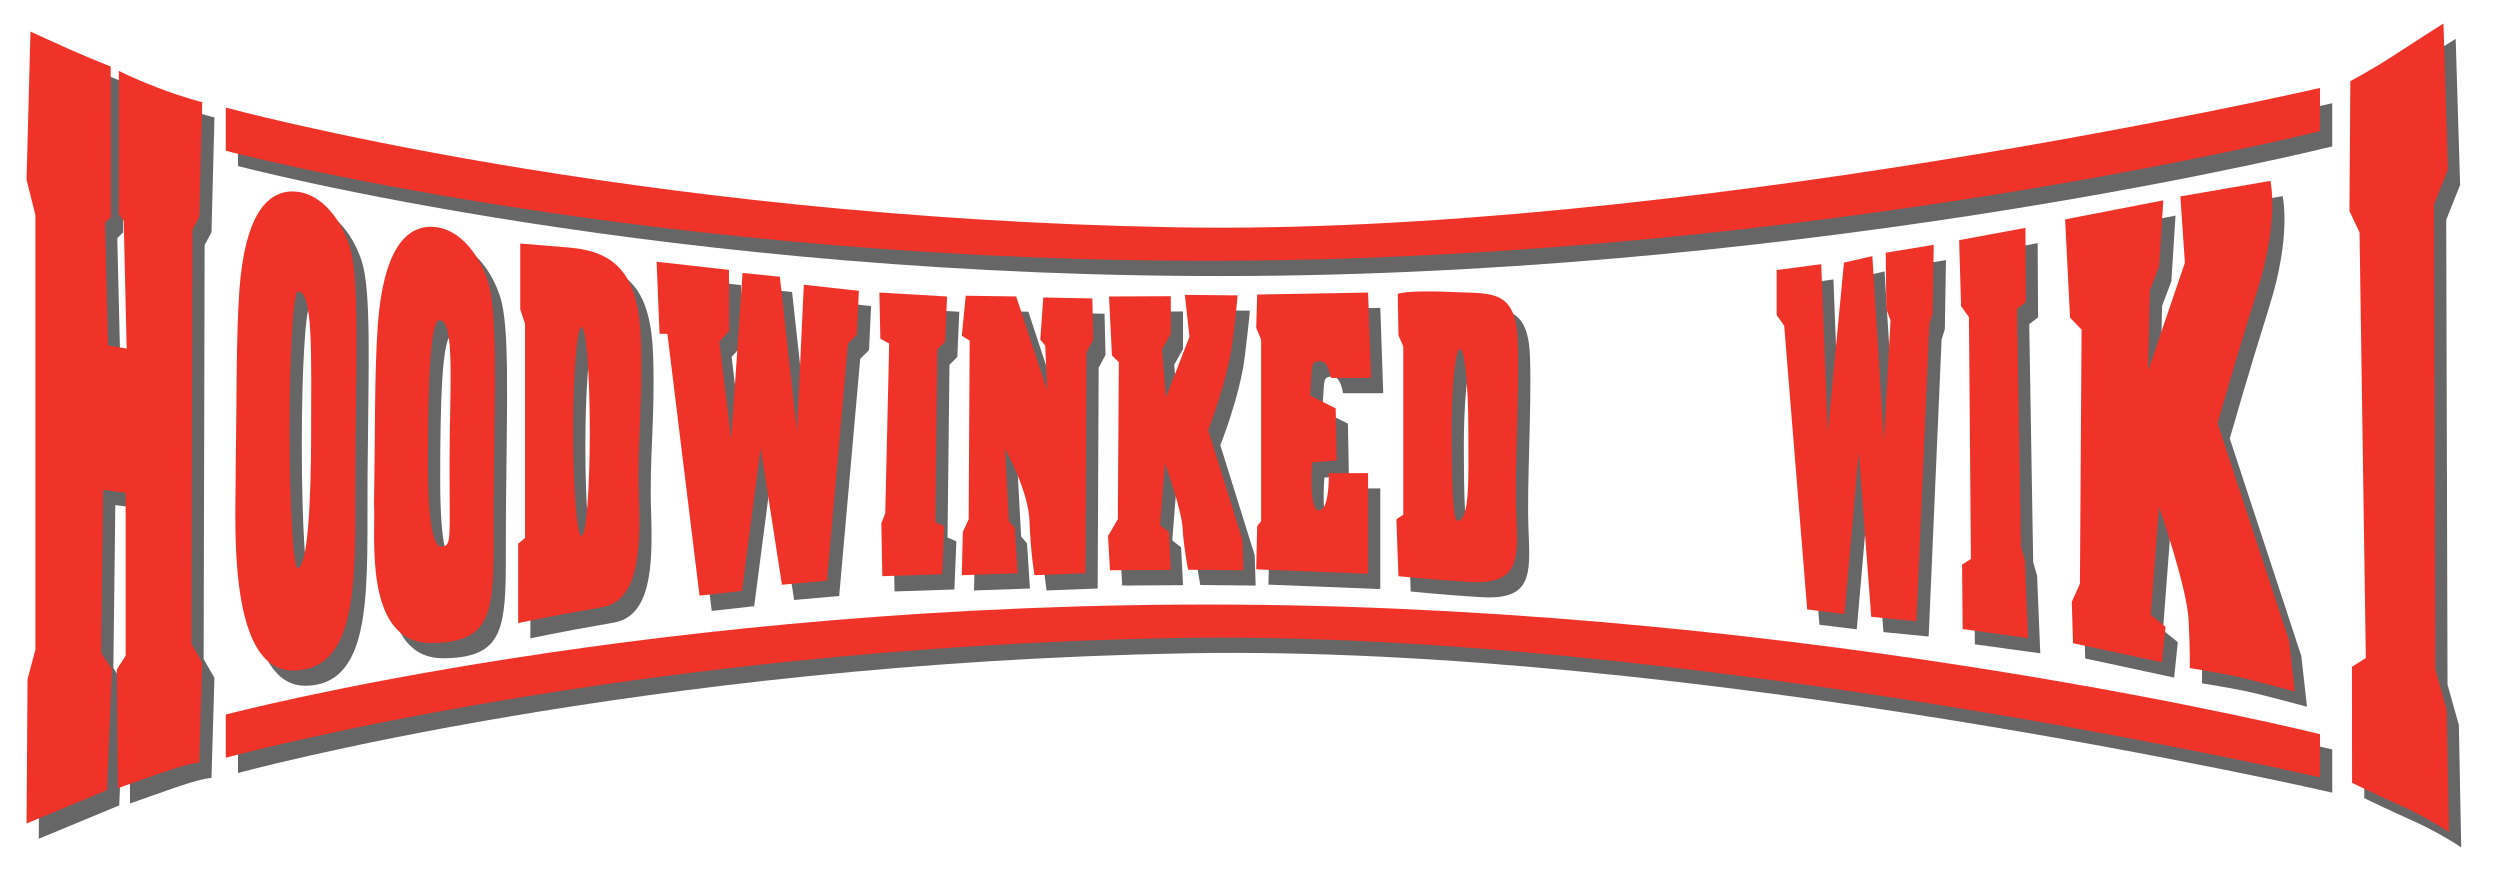 <?xml version="1.0" encoding="UTF-8" standalone="no"?>
<!-- Created with Inkscape (http://www.inkscape.org/) -->

<svg
   xmlns:dc="http://purl.org/dc/elements/1.1/"
   xmlns:cc="http://creativecommons.org/ns#"
   xmlns:rdf="http://www.w3.org/1999/02/22-rdf-syntax-ns#"
   xmlns:svg="http://www.w3.org/2000/svg"
   xmlns="http://www.w3.org/2000/svg"
   xmlns:sodipodi="http://sodipodi.sourceforge.net/DTD/sodipodi-0.dtd"
   xmlns:inkscape="http://www.inkscape.org/namespaces/inkscape"
   width="454.903"
   height="161.252"
   id="svg2"
   version="1.1"
   inkscape:version="0.48.0 r9654"
   sodipodi:docname="Hoodwinked wiki.svg"
   style="display:inline">
  <defs
     id="defs4">
    <filter
       inkscape:collect="always"
       id="filter4955"
       x="-0.221"
       width="1.441"
       y="-0.049"
       height="1.098">
      <feGaussianBlur
         inkscape:collect="always"
         stdDeviation="2.94"
         id="feGaussianBlur4957" />
    </filter>
    <filter
       inkscape:collect="always"
       id="filter4959"
       x="-0.32"
       width="1.64"
       y="-0.081"
       height="1.162">
      <feGaussianBlur
         inkscape:collect="always"
         stdDeviation="2.94"
         id="feGaussianBlur4961" />
    </filter>
    <filter
       inkscape:collect="always"
       id="filter4963"
       x="-0.321"
       width="1.642"
       y="-0.093"
       height="1.186">
      <feGaussianBlur
         inkscape:collect="always"
         stdDeviation="2.94"
         id="feGaussianBlur4965" />
    </filter>
    <filter
       inkscape:collect="always"
       id="filter4967"
       x="-0.315"
       width="1.629"
       y="-0.102"
       height="1.204">
      <feGaussianBlur
         inkscape:collect="always"
         stdDeviation="2.94"
         id="feGaussianBlur4969" />
    </filter>
    <filter
       inkscape:collect="always"
       id="filter4971"
       x="-0.192"
       width="1.383"
       y="-0.116"
       height="1.232">
      <feGaussianBlur
         inkscape:collect="always"
         stdDeviation="2.94"
         id="feGaussianBlur4973" />
    </filter>
    <filter
       inkscape:collect="always"
       id="filter4975"
       x="-0.573"
       width="2.145"
       y="-0.137"
       height="1.273">
      <feGaussianBlur
         inkscape:collect="always"
         stdDeviation="2.94"
         id="feGaussianBlur4977" />
    </filter>
    <filter
       inkscape:collect="always"
       id="filter4979"
       x="-0.295"
       width="1.59"
       y="-0.139"
       height="1.277">
      <feGaussianBlur
         inkscape:collect="always"
         stdDeviation="2.94"
         id="feGaussianBlur4981" />
    </filter>
    <filter
       inkscape:collect="always"
       id="filter4983"
       x="-0.286"
       width="1.573"
       y="-0.141"
       height="1.282">
      <feGaussianBlur
         inkscape:collect="always"
         stdDeviation="2.94"
         id="feGaussianBlur4985" />
    </filter>
    <filter
       inkscape:collect="always"
       id="filter4987"
       x="-0.338"
       width="1.675"
       y="-0.138"
       height="1.276">
      <feGaussianBlur
         inkscape:collect="always"
         stdDeviation="2.94"
         id="feGaussianBlur4989" />
    </filter>
    <filter
       inkscape:collect="always"
       id="filter4991"
       x="-0.318"
       width="1.637"
       y="-0.133"
       height="1.267">
      <feGaussianBlur
         inkscape:collect="always"
         stdDeviation="2.94"
         id="feGaussianBlur4993" />
    </filter>
    <filter
       inkscape:collect="always"
       id="filter4995"
       x="-0.247"
       width="1.494"
       y="-0.103"
       height="1.206">
      <feGaussianBlur
         inkscape:collect="always"
         stdDeviation="2.94"
         id="feGaussianBlur4997" />
    </filter>
    <filter
       inkscape:collect="always"
       id="filter4999"
       x="-0.562"
       width="2.125"
       y="-0.095"
       height="1.189">
      <feGaussianBlur
         inkscape:collect="always"
         stdDeviation="2.94"
         id="feGaussianBlur5001" />
    </filter>
    <filter
       inkscape:collect="always"
       id="filter5003"
       x="-0.169"
       width="1.338"
       y="-0.076"
       height="1.152">
      <feGaussianBlur
         inkscape:collect="always"
         stdDeviation="2.94"
         id="feGaussianBlur5005" />
    </filter>
    <filter
       inkscape:collect="always"
       id="filter5007"
       x="-0.389"
       width="1.779"
       y="-0.048"
       height="1.096">
      <feGaussianBlur
         inkscape:collect="always"
         stdDeviation="2.94"
         id="feGaussianBlur5009" />
    </filter>
    <filter
       inkscape:collect="always"
       id="filter5011"
       x="-0.019"
       width="1.037"
       y="-0.224"
       height="1.449">
      <feGaussianBlur
         inkscape:collect="always"
         stdDeviation="2.94"
         id="feGaussianBlur5013" />
    </filter>
    <filter
       inkscape:collect="always"
       id="filter5015"
       x="-0.019"
       width="1.037"
       y="-0.224"
       height="1.449">
      <feGaussianBlur
         inkscape:collect="always"
         stdDeviation="2.94"
         id="feGaussianBlur5017" />
    </filter>
  </defs>
  <sodipodi:namedview
     id="base"
     pagecolor="#ffffff"
     bordercolor="#666666"
     borderopacity="1.0"
     inkscape:pageopacity="0.0"
     inkscape:pageshadow="2"
     inkscape:zoom="1.7432285"
     inkscape:cx="227.45154"
     inkscape:cy="80.626227"
     inkscape:document-units="px"
     inkscape:current-layer="g3927"
     showgrid="false"
     inkscape:window-width="1280"
     inkscape:window-height="752"
     inkscape:window-x="0"
     inkscape:window-y="0"
     inkscape:window-maximized="0"
     fit-margin-top="0"
     fit-margin-left="0"
     fit-margin-right="0"
     fit-margin-bottom="0" />
  <g
     inkscape:label="Shadow"
     id="g3927"
     inkscape:groupmode="layer"
     style="opacity:0.6;display:inline"
     transform="translate(-151.775,-496.627)">
    <path
       sodipodi:nodetypes="csccccccccsccccccscccccccccccccc"
       inkscape:connector-curvature="0"
       id="path3929"
       d="m 159.545,505.141 c 0,0 3.181,1.502 7.004,3.193 3.802,1.681 7.596,3.184 7.596,3.184 l 0.043,27.374 -1.071,1.071 0.536,22.321 3.393,0.536 -0.536,-23.214 -0.893,-1.25 0,-26.071 c 0,0 1.964,1.102 6.964,3.036 4.85,1.876 8.214,2.679 8.214,2.679 l -0.536,20.893 -1.25,2.321 -0.179,75.357 1.964,3.393 -0.536,18.214 c 0,0 -1.724,0.022 -7.26,1.986 -5.536,1.964 -7.561,2.657 -7.561,2.657 l -0.179,-21.607 1.607,-2.5 0,-29.643 -4.107,-0.536 -0.357,29.643 1.964,3.036 -0.893,21.964 -14.643,6.071 0.179,-26.25 1.429,-5.357 0,-79.107 -1.607,-6.429 z"
       style="fill:#000000;fill-opacity:1;stroke:none;filter:url(#filter4955)" />
    <path
       sodipodi:nodetypes="sccssssssssss"
       inkscape:connector-curvature="0"
       id="path3931"
       d="m 206.755,534.248 c -4.173,0.298 -8.183,4.283 -9.188,17.844 -0.639,9.003 -0.47,20.721 -0.688,32.688 0.179,6.786 -2.147,36.804 10.531,36.625 12.679,-0.179 11.071,-18.594 11.25,-38.594 0.179,-20 0.692,-33.393 -1.094,-38.75 -1.786,-5.357 -5.536,-9.634 -10,-9.812 -0.279,-0.011 -0.534,-0.02 -0.812,0 z m 1.438,18.219 c 2.803,-0.179 2.424,11.282 2.424,25.188 0,13.906 -0.693,24.799 -2.424,25.156 -0.821,0.169 -1.5,-11.251 -1.5,-25.156 0,-13.906 0.663,-25.134 1.5,-25.188 z"
       style="fill:#000000;fill-opacity:1;stroke:none;filter:url(#filter4959)" />
    <path
       style="fill:#000000;fill-opacity:1;stroke:none;filter:url(#filter4963)"
       d="m 231.933,540.677 c -4.173,0.298 -8.183,4.283 -9.188,17.844 -0.639,9.003 -0.47,20.721 -0.688,32.688 0.357,5.179 -2.147,25.375 10.531,25.196 12.679,-0.179 11.071,-7.165 11.25,-27.165 0.179,-20 0.692,-33.393 -1.094,-38.75 -1.786,-5.357 -5.536,-9.634 -10,-9.812 -0.279,-0.011 -0.534,-0.02 -0.812,0 z m 2.152,16.969 c 2.773,0.442 1.71,12.532 1.71,26.438 0,13.906 0.378,14.442 -1.353,14.799 -0.821,0.169 -2.571,-0.893 -2.571,-14.799 0,-13.906 0.306,-26.741 2.214,-26.438 z"
       id="path3933"
       inkscape:connector-curvature="0"
       sodipodi:nodetypes="sccssssssssss" />
    <path
       sodipodi:nodetypes="ccccccsssscsssss"
       inkscape:connector-curvature="0"
       id="path3935"
       d="m 248.661,543.717 0,11.969 0.875,2.656 0,38.938 -1.25,1.062 -0.004,14.439 c 0,0 4.634,-1.032 15.155,-2.862 6.595,-1.146 7.174,-9.595 6.817,-19.952 -0.357,-10.357 0.732,-16.442 0.375,-28.406 -0.357,-11.964 -4.29,-16.411 -13.219,-17.125 -8.929,-0.714 -8.75,-0.719 -8.75,-0.719 z m 11.156,15.188 c 0.838,0 1.5,8.497 1.5,19 0,10.503 -0.662,19.031 -1.5,19.031 -0.838,0 -1.531,-8.528 -1.531,-19.031 0,-10.503 0.693,-19 1.531,-19 z"
       style="fill:#000000;fill-opacity:1;stroke:none;filter:url(#filter4967)" />
    <path
       sodipodi:nodetypes="cccccccccccccccccccc"
       inkscape:connector-curvature="0"
       id="path3937"
       d="m 284.902,561.57 1.786,-1.964 -0.052,-11.093 -13.162,-1.481 0.536,13.11 1.429,0 5.841,47.648 7.731,-0.862 3.393,-26.071 3.876,24.948 8.193,-0.736 3.824,-43.14 1.607,-1.607 0.379,-7.992 -10.022,-1.115 -1.25,26.786 -3.11,-28.236 -6.786,-0.693 -2.069,30.357 z"
       style="fill:#000000;fill-opacity:1;stroke:none;filter:url(#filter4971)" />
    <path
       sodipodi:nodetypes="ccccccccccccc"
       inkscape:connector-curvature="0"
       id="path3939"
       d="m 314.009,552.641 12.321,0.714 -0.357,8.214 -1.429,1.429 -0.357,31.429 1.607,0.714 -0.357,8.75 -10.893,0.357 -0.179,-9.643 0.714,-1.786 0.714,-30.893 -1.607,-0.893 z"
       style="fill:#000000;fill-opacity:1;stroke:none;filter:url(#filter4975)" />
    <path
       sodipodi:nodetypes="cccccccscccccccccccccc"
       inkscape:connector-curvature="0"
       id="path3941"
       d="m 330.259,593.891 -1.071,2.321 -0.179,7.857 10.179,-0.357 -0.536,-8.214 -1.071,-1.25 -0.714,-13.214 c 0,0 4.286,7.679 4.464,13.214 0.179,5.536 0.893,9.821 0.893,9.821 l 9.286,-0.357 0.179,-40.179 1.25,-2.321 -0.179,-7.5 -8.929,-0.179 -0.536,7.679 0.893,1.071 0.357,8.214 -5.64,-17.152 -9.181,-0.126 -0.714,7.278 1.429,0.893 z"
       style="fill:#000000;fill-opacity:1;stroke:none;filter:url(#filter4979)" />
    <path
       sodipodi:nodetypes="ccccccccccsccccscccccccc"
       inkscape:connector-curvature="0"
       id="path3943"
       d="m 355.795,553.356 0.536,10.714 1.25,1.25 -0.179,28.571 -1.786,3.036 0.357,6.25 11.071,-0.074 -0.357,-6.89 -1.607,-1.25 0.893,-11.25 c 0,0 3.036,8.393 3.214,11.786 0.179,3.393 0.997,7.574 0.997,7.574 l 10.074,0.105 -0.179,-5.536 -6.25,-20 c 0,0 3.571,-8.929 4.464,-16.25 0.893,-7.321 0.893,-8.236 0.893,-8.236 l -9.591,-0.096 0.841,7.617 -4.286,11.071 -0.714,-8.75 1.607,-2.857 0,-6.838 z"
       style="fill:#000000;fill-opacity:1;stroke:none;filter:url(#filter4983)" />
    <path
       sodipodi:nodetypes="ccccccccccccsccccssc"
       inkscape:connector-curvature="0"
       id="path3945"
       d="m 396.152,568.177 7.321,0 -0.536,-15.536 -20.179,0.357 -0.179,6.071 0.893,2.143 0,33.036 -0.714,0.893 -0.179,7.866 20.357,0.81 0,-18.319 -7.143,0 c 0,0 0.179,6.786 -1.786,6.786 -1.964,0 -1.25,-8.75 -1.25,-8.75 l 4.464,-0.357 -0.179,-9.464 -4.643,-2.321 c 0,0 0,-0.357 0.179,-3.214 0.179,-2.857 0.215,-2.759 1.25,-3.036 1.894,-0.507 2.321,3.036 2.321,3.036 z"
       style="fill:#000000;fill-opacity:1;stroke:none;filter:url(#filter4987)" />
    <path
       sodipodi:nodetypes="ccccccsssscsssss"
       inkscape:connector-curvature="0"
       style="fill:#000000;fill-opacity:1;stroke:none;filter:url(#filter4991)"
       d="m 408.337,552.879 0.126,7.507 0.879,2.086 0,30.585 -1.256,0.835 0.377,10.358 c 0,0 6.135,0.636 12.817,1.035 9.165,0.547 8.991,-3.902 8.632,-12.037 -0.359,-8.135 0.61,-22.511 0.251,-31.909 -0.359,-9.398 -4.936,-8.464 -11.517,-8.779 -8.847,-0.424 -10.309,0.319 -10.309,0.319 z m 11.338,10.035 c 0.842,0 1.507,6.674 1.507,14.924 0,8.25 0.345,16.338 -2.013,16.338 -0.842,0 -1.034,-8.088 -1.034,-16.338 0,-8.25 0.696,-14.924 1.539,-14.924 z"
       id="path3947" />
    <path
       sodipodi:nodetypes="cccccccccccccccccccc"
       style="fill:#000000;fill-opacity:1;stroke:none;filter:url(#filter4995)"
       d="m 497.998,557.742 -0.767,-2.125 -0.1,-10.227 8.733,-1.441 -0.205,12.569 -0.589,1.894 -2.354,54.041 -8.225,-0.811 -2.266,-30.047 -2.593,29.544 -6.793,-0.833 -4.186,-51.627 -1.372,-1.946 0,-8.194 8.108,-1.064 1.194,30.659 2.945,-30.946 5.163,-1.171 2.109,33.847 z"
       id="path3949"
       inkscape:connector-curvature="0" />
    <path
       style="fill:#000000;fill-opacity:1;stroke:none;filter:url(#filter4999)"
       d="m 522.553,540.864 -12.069,2.243 0.357,12.008 1.429,2.001 0.357,44.013 -1.607,1 0.105,11.739 11.903,1.637 -0.579,-14.125 -0.714,-2.501 -0.714,-43.263 1.607,-1.25 z"
       id="path3951"
       inkscape:connector-curvature="0"
       sodipodi:nodetypes="ccccccccccccc" />
    <path
       sodipodi:nodetypes="ccccccccccscscccscccccccc"
       style="fill:#000000;fill-opacity:1;stroke:none;filter:url(#filter5003)"
       d="m 529.767,539.326 0.899,17.874 2.098,2.188 -0.3,46.233 -1.481,3.294 0.221,7.533 16.18,3.469 0.663,-6.444 -2.697,-2.188 1.498,-19.696 c 0,0 5.094,14.694 5.394,20.634 0.3,5.94 0.204,8.738 0.204,8.738 0,0 6.032,0.97 9.006,1.657 3.152,0.729 10.105,2.612 10.105,2.612 l -1.036,-9.255 -13.014,-39.561 c 0,0 3.374,-11.844 7.239,-24.157 4.024,-12.818 2.382,-19.943 2.382,-19.943 l -16.387,2.832 0.82,12.073 -6.687,19.636 0.317,-14.561 1.687,-4.497 0.758,-11.94 z"
       id="path3953"
       inkscape:connector-curvature="0" />
    <path
       sodipodi:nodetypes="csccccccscccccc"
       inkscape:connector-curvature="0"
       id="path3955"
       d="m 598.612,503.682 c 0,0 -5.284,3.343 -9.411,6.052 -3.409,2.237 -7.531,4.435 -7.531,4.435 l -0.168,23.636 1.84,3.894 1.144,77.445 -2.526,1.59 0.019,21.126 c 0,0 4.87,2.364 7.912,3.694 5.704,2.494 9.731,5.27 9.731,5.27 l -0.432,-22.265 -2.06,-7.367 -0.236,-84.557 2.526,-6.362 z"
       style="fill:#000000;fill-opacity:1;stroke:none;filter:url(#filter5007)" />
    <path
       sodipodi:nodetypes="ccsccsc"
       inkscape:connector-curvature="0"
       id="path3957"
       d="m 195.081,629.427 1e-5,7.857 c 0,0 73.214,-20 172.857,-21.786 91.063,-1.632 208.214,25.357 208.214,25.357 l 0,-7.857 c 0,0 -91.429,-22.857 -197.143,-23.571 -105.714,-0.714 -183.929,20 -183.929,20 z"
       style="fill:#000000;fill-opacity:1;stroke:none;filter:url(#filter5011)" />
    <path
       style="fill:#000000;fill-opacity:1;stroke:none;filter:url(#filter5015)"
       d="m 195.081,526.838 1e-5,-7.857 c 0,0 73.214,20 172.857,21.786 91.063,1.632 208.214,-25.357 208.214,-25.357 l 0,7.857 c 0,0 -91.429,22.857 -197.143,23.571 -105.714,0.714 -183.929,-20 -183.929,-20 z"
       id="path3959"
       inkscape:connector-curvature="0"
       sodipodi:nodetypes="ccsccsc" />
  </g>
  <g
     inkscape:groupmode="layer"
     id="layer2"
     inkscape:label="Red"
     style="display:inline"
     transform="translate(-151.775,-496.627)">
    <path
       style="fill:#ef3329;fill-opacity:1;stroke:none"
       d="m 157.321,502.362 c 0,0 3.181,1.502 7.004,3.193 3.802,1.681 7.596,3.184 7.596,3.184 l 0.043,27.374 -1.071,1.071 0.536,22.321 3.393,0.536 -0.536,-23.214 -0.893,-1.25 0,-26.071 c 0,0 1.964,1.102 6.964,3.036 4.85,1.876 8.214,2.679 8.214,2.679 l -0.536,20.893 -1.25,2.321 -0.179,75.357 1.964,3.393 -0.536,18.214 c 0,0 -1.724,0.022 -7.26,1.986 -5.536,1.964 -7.561,2.657 -7.561,2.657 l -0.179,-21.607 1.607,-2.5 0,-29.643 -4.107,-0.536 -0.357,29.643 1.964,3.036 -0.893,21.964 -14.643,6.071 0.179,-26.25 1.429,-5.357 0,-79.107 -1.607,-6.429 z"
       id="path3843"
       inkscape:connector-curvature="0"
       sodipodi:nodetypes="csccccccccsccccccscccccccccccccc" />
    <path
       style="fill:#ef3329;fill-opacity:1;stroke:none"
       d="m 204.531,531.469 c -4.173,0.298 -8.183,4.283 -9.188,17.844 -0.639,9.003 -0.47,20.721 -0.688,32.688 0.179,6.786 -2.147,36.804 10.531,36.625 12.679,-0.179 11.071,-18.594 11.25,-38.594 0.179,-20 0.692,-33.393 -1.094,-38.75 -1.786,-5.357 -5.536,-9.634 -10,-9.812 -0.279,-0.011 -0.534,-0.02 -0.812,0 z m 1.438,18.219 c 2.803,-0.179 2.424,11.282 2.424,25.188 0,13.906 -0.693,24.799 -2.424,25.156 -0.821,0.169 -1.5,-11.251 -1.5,-25.156 0,-13.906 0.663,-25.134 1.5,-25.188 z"
       id="path3845"
       inkscape:connector-curvature="0"
       sodipodi:nodetypes="sccssssssssss" />
    <path
       sodipodi:nodetypes="sccssssssssss"
       inkscape:connector-curvature="0"
       id="path3852"
       d="m 229.71,537.897 c -4.173,0.298 -8.183,4.283 -9.188,17.844 -0.639,9.003 -0.47,20.721 -0.688,32.688 0.357,5.179 -2.147,25.375 10.531,25.196 12.679,-0.179 11.071,-7.165 11.25,-27.165 0.179,-20 0.692,-33.393 -1.094,-38.75 -1.786,-5.357 -5.536,-9.634 -10,-9.812 -0.279,-0.011 -0.534,-0.02 -0.812,0 z m 2.152,16.969 c 2.773,0.442 1.71,12.532 1.71,26.438 0,13.906 0.378,14.442 -1.353,14.799 -0.821,0.169 -2.571,-0.893 -2.571,-14.799 0,-13.906 0.306,-26.741 2.214,-26.438 z"
       style="fill:#ef3329;fill-opacity:1;stroke:none" />
    <path
       style="fill:#ef3329;fill-opacity:1;stroke:none"
       d="m 246.438,540.938 0,11.969 0.875,2.656 0,38.938 -1.25,1.062 -0.004,14.439 c 0,0 4.634,-1.032 15.155,-2.862 6.595,-1.146 7.174,-9.595 6.817,-19.952 -0.357,-10.357 0.732,-16.442 0.375,-28.406 -0.357,-11.964 -4.29,-16.411 -13.219,-17.125 -8.929,-0.714 -8.75,-0.719 -8.75,-0.719 z m 11.156,15.188 c 0.838,0 1.5,8.497 1.5,19 0,10.503 -0.662,19.031 -1.5,19.031 -0.838,0 -1.531,-8.528 -1.531,-19.031 0,-10.503 0.693,-19 1.531,-19 z"
       id="path3857"
       inkscape:connector-curvature="0"
       sodipodi:nodetypes="ccccccsssscsssss" />
    <path
       style="fill:#ef3329;fill-opacity:1;stroke:none"
       d="m 282.679,558.791 1.786,-1.964 -0.052,-11.093 -13.162,-1.481 0.536,13.11 1.429,0 5.841,47.648 7.731,-0.862 3.393,-26.071 3.876,24.948 8.193,-0.736 3.824,-43.14 1.607,-1.607 0.379,-7.992 -10.022,-1.115 -1.25,26.786 -3.11,-28.236 -6.786,-0.693 -2.069,30.357 z"
       id="path3881"
       inkscape:connector-curvature="0"
       sodipodi:nodetypes="cccccccccccccccccccc" />
    <path
       style="fill:#ef3329;fill-opacity:1;stroke:none"
       d="m 311.786,549.862 12.321,0.714 -0.357,8.214 -1.429,1.429 -0.357,31.429 1.607,0.714 -0.357,8.75 -10.893,0.357 -0.179,-9.643 0.714,-1.786 0.714,-30.893 -1.607,-0.893 z"
       id="path3883"
       inkscape:connector-curvature="0"
       sodipodi:nodetypes="ccccccccccccc" />
    <path
       style="fill:#ef3329;fill-opacity:1;stroke:none"
       d="m 328.036,591.112 -1.071,2.321 -0.179,7.857 10.179,-0.357 -0.536,-8.214 -1.071,-1.25 -0.714,-13.214 c 0,0 4.286,7.679 4.464,13.214 0.179,5.536 0.893,9.821 0.893,9.821 l 9.286,-0.357 0.179,-40.179 1.25,-2.321 -0.179,-7.5 -8.929,-0.179 -0.536,7.679 0.893,1.071 0.357,8.214 -5.64,-17.152 -9.181,-0.126 -0.714,7.278 1.429,0.893 z"
       id="path3885"
       inkscape:connector-curvature="0"
       sodipodi:nodetypes="cccccccscccccccccccccc" />
    <path
       style="fill:#ef3329;fill-opacity:1;stroke:none"
       d="m 353.571,550.576 0.536,10.714 1.25,1.25 -0.179,28.571 -1.786,3.036 0.357,6.25 11.071,-0.074 -0.357,-6.89 -1.607,-1.25 0.893,-11.25 c 0,0 3.036,8.393 3.214,11.786 0.179,3.393 0.997,7.574 0.997,7.574 l 10.074,0.105 -0.179,-5.536 -6.25,-20 c 0,0 3.571,-8.929 4.464,-16.25 0.893,-7.321 0.893,-8.236 0.893,-8.236 l -9.591,-0.096 0.841,7.617 -4.286,11.071 -0.714,-8.75 1.607,-2.857 0,-6.838 z"
       id="path3887"
       inkscape:connector-curvature="0"
       sodipodi:nodetypes="ccccccccccsccccscccccccc" />
    <path
       style="fill:#ef3329;fill-opacity:1;stroke:none"
       d="m 393.929,565.398 7.321,0 -0.536,-15.536 -20.179,0.357 -0.179,6.071 0.893,2.143 0,33.036 -0.714,0.893 -0.179,7.866 20.357,0.81 0,-18.319 -7.143,0 c 0,0 0.179,6.786 -1.786,6.786 -1.964,0 -1.25,-8.75 -1.25,-8.75 L 395,580.398 l -0.179,-9.464 -4.643,-2.321 c 0,0 0,-0.357 0.179,-3.214 0.179,-2.857 0.215,-2.759 1.25,-3.036 1.894,-0.507 2.321,3.036 2.321,3.036 z"
       id="path3889"
       inkscape:connector-curvature="0"
       sodipodi:nodetypes="ccccccccccccsccccssc" />
    <path
       id="path3913"
       d="m 406.114,550.099 0.126,7.507 0.879,2.086 0,30.585 -1.256,0.835 0.377,10.358 c 0,0 6.135,0.636 12.817,1.035 9.165,0.547 8.991,-3.902 8.632,-12.037 -0.359,-8.135 0.61,-22.511 0.251,-31.909 -0.359,-9.398 -4.936,-8.464 -11.517,-8.779 -8.847,-0.424 -10.309,0.319 -10.309,0.319 z m 11.338,10.035 c 0.842,0 1.507,6.674 1.507,14.924 0,8.25 0.345,16.338 -2.013,16.338 -0.842,0 -1.034,-8.088 -1.034,-16.338 0,-8.25 0.696,-14.924 1.539,-14.924 z"
       style="fill:#ef3329;fill-opacity:1;stroke:none"
       inkscape:connector-curvature="0"
       sodipodi:nodetypes="ccccccsssscsssss" />
    <path
       inkscape:connector-curvature="0"
       id="path3915"
       d="m 495.774,554.963 -0.767,-2.125 -0.1,-10.227 8.733,-1.441 -0.205,12.569 -0.589,1.894 -2.354,54.041 -8.225,-0.811 -2.266,-30.047 -2.593,29.544 -6.793,-0.833 -4.186,-51.627 -1.372,-1.946 0,-8.194 8.108,-1.064 1.194,30.659 2.945,-30.946 5.163,-1.171 2.109,33.847 z"
       style="fill:#ef3329;fill-opacity:1;stroke:none"
       sodipodi:nodetypes="cccccccccccccccccccc" />
    <path
       sodipodi:nodetypes="ccccccccccccc"
       inkscape:connector-curvature="0"
       id="path3917"
       d="m 520.329,538.085 -12.069,2.243 0.357,12.008 1.429,2.001 0.357,44.013 -1.607,1 0.105,11.739 11.903,1.637 -0.579,-14.125 -0.714,-2.501 -0.714,-43.263 1.607,-1.25 z"
       style="fill:#ef3329;fill-opacity:1;stroke:none" />
    <path
       inkscape:connector-curvature="0"
       id="path3919"
       d="m 527.543,536.547 0.899,17.874 2.098,2.188 -0.3,46.233 -1.481,3.294 0.221,7.533 16.18,3.469 0.663,-6.444 -2.697,-2.188 1.498,-19.696 c 0,0 5.094,14.694 5.394,20.634 0.3,5.94 0.204,8.738 0.204,8.738 0,0 6.032,0.97 9.006,1.657 3.152,0.729 10.105,2.612 10.105,2.612 l -1.036,-9.255 -13.014,-39.561 c 0,0 3.374,-11.844 7.239,-24.157 4.024,-12.818 2.382,-19.943 2.382,-19.943 l -16.387,2.832 0.82,12.073 -6.687,19.636 0.317,-14.561 1.687,-4.497 0.758,-11.94 z"
       style="fill:#ef3329;fill-opacity:1;stroke:none"
       sodipodi:nodetypes="ccccccccccscscccscccccccc" />
    <path
       style="fill:#ef3329;fill-opacity:1;stroke:none"
       d="m 596.389,500.903 c 0,0 -5.284,3.343 -9.411,6.052 -3.409,2.237 -7.531,4.435 -7.531,4.435 l -0.168,23.636 1.84,3.894 1.144,77.445 -2.526,1.59 0.019,21.126 c 0,0 4.87,2.364 7.912,3.694 5.704,2.494 9.731,5.27 9.731,5.27 l -0.432,-22.265 -2.06,-7.367 -0.236,-84.557 2.526,-6.362 z"
       id="path3921"
       inkscape:connector-curvature="0"
       sodipodi:nodetypes="csccccccscccccc" />
    <path
       style="fill:#ef3329;fill-opacity:1;stroke:none"
       d="m 192.857,626.648 1e-5,7.857 c 0,0 73.214,-20 172.857,-21.786 91.063,-1.632 208.214,25.357 208.214,25.357 l 0,-7.857 c 0,0 -91.429,-22.857 -197.143,-23.571 -105.714,-0.714 -183.929,20 -183.929,20 z"
       id="path3923"
       inkscape:connector-curvature="0"
       sodipodi:nodetypes="ccsccsc" />
    <path
       sodipodi:nodetypes="ccsccsc"
       inkscape:connector-curvature="0"
       id="path3925"
       d="m 192.857,524.058 1e-5,-7.857 c 0,0 73.214,20 172.857,21.786 91.063,1.632 208.214,-25.357 208.214,-25.357 l 0,7.857 c 0,0 -91.429,22.857 -197.143,23.571 C 271.071,544.773 192.857,524.058 192.857,524.058 z"
       style="fill:#ef3329;fill-opacity:1;stroke:none" />
  </g>
</svg>
